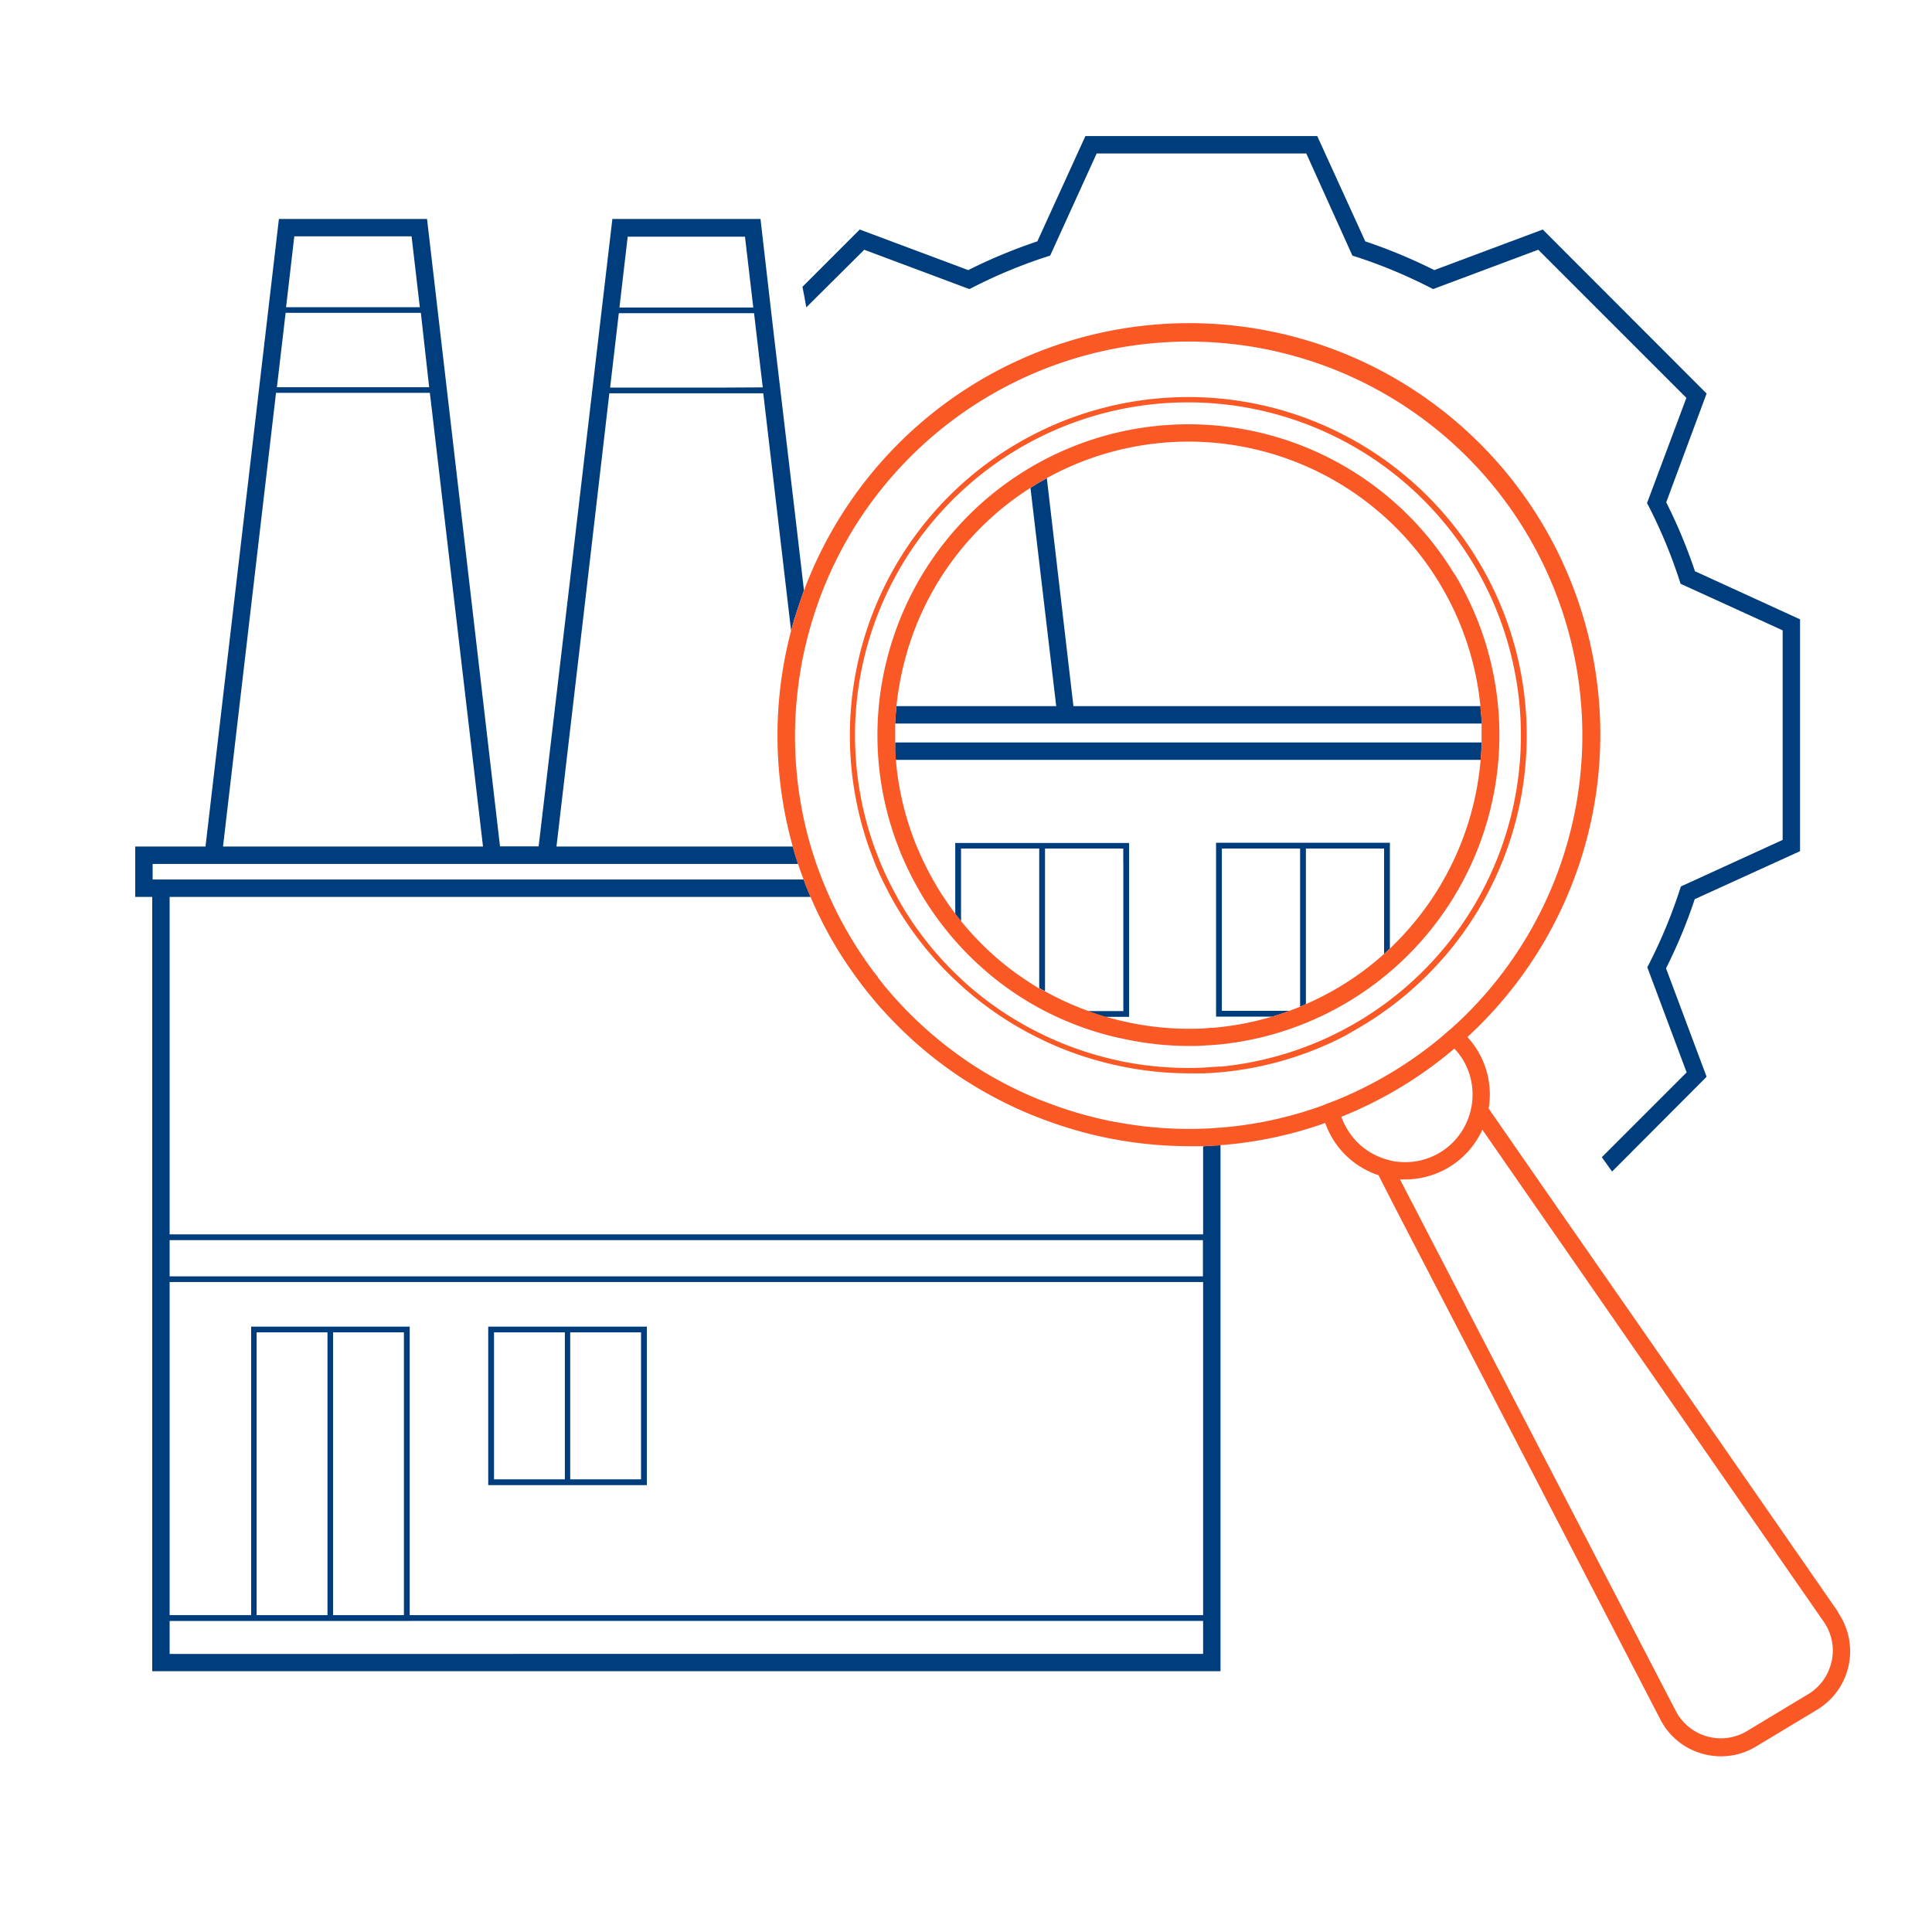 <svg id="icon_OUT" xmlns="http://www.w3.org/2000/svg" viewBox="0 0 300 300"><defs><style>.cls-1{fill:#003d7c;}.cls-2{fill:#fa5824;}</style></defs><title>LMS_kontrol</title><path class="cls-1" d="M186.82,178v13.67H26.34V139.27h99.53l-.57-1.35c-.18-.45-.34-.9-.51-1.35H23.7v-2.42H123.93c-.14-.45-.3-.9-.44-1.35s-.26-.9-.38-1.35H86.41l4.21-36,4-34.38h23.9L121,82.24l.2,1.7,1.64,14c.29-1.12.62-2.22,1-3.33s.66-2,1-2.93l-1.42-12.16-.18-1.5-3-25.39-.2-1.71-.2-1.71L118.09,34h-23l-1.2,10.22L88.64,89l-5,42.42h-6L66.31,34h-23L31.91,131.45H21v7.82h2.64V259.5H189.52V177.82c-.45,0-.9.06-1.35.09Zm0,26.5v46.3H63.62V206H39v44.79H26.34V199.07H186.82Zm-124.1,46.3h-11V206.89h11Zm-11.87,0h-11V206.89h11Zm12.77.9h123.2v5.12H26.34v-5.12H63.62Zm57-59.13h66.17v5.62H26.34v-5.62ZM63.91,36.7l1.28,11H44.42l1.28-11Zm2.73,23.43H43l1.35-11.55h21ZM42.86,61H66.75L75,131.45H34.63ZM96.74,43l.73-6.25h18.21l1.29,11H96.19Zm16.07,17.18H94.74l1.35-11.55h21l.36,3.1.2,1.71.2,1.71.59,5Z"/><path class="cls-1" d="M75.81,230.61h24.63V206H75.81Zm23.73-.9h-11V206.89h11ZM76.71,206.89h11v22.82h-11Z"/><path class="cls-1" d="M188.83,130.86v27h8.72q1.37-.4,2.7-.9H189.73V131.76h12.15v24.56l.9-.4V131.76h12.14v16.36c.31-.27.61-.54.9-.82V130.86h-27Z"/><path class="cls-1" d="M174.43,134.15V157h-5.57c.9.33,1.8.63,2.72.9h3.75v-27h-27v11c.29.38.59.77.9,1.15V131.76h12.14v21.67l.84.47.06,0V131.76h12.15v2.39Z"/><path class="cls-1" d="M139.18,109.65c0,.45-.07.9-.1,1.35s-.07.9-.09,1.35h91.08c0-.45,0-.9-.08-1.35s-.06-.9-.1-1.35H166.68l-4.13-35.41-1.28.73-.26.15-1,.64,4,33.89H139.18Z"/><path class="cls-1" d="M166,115.29H139c0,.45,0,.9,0,1.35s.07.9.1,1.35h90.82c0-.45.08-.9.1-1.35s0-.9.05-1.35H166Z"/><path class="cls-1" d="M125.2,47.73l9-8.95,16.33,6.11.53-.27a78.24,78.24,0,0,1,11.44-4.75l.57-.18,7.22-15.86h32.55L210,39.69l.57.18A78.24,78.24,0,0,1,222,44.62l.53.27,16.33-6.11,23,23-6.11,16.34.28.53a78.43,78.43,0,0,1,4.75,11.44l.18.56,15.85,7.23v32.54L261,137.65l-.18.57a78.89,78.89,0,0,1-4.75,11.44l-.28.53,6.11,16.33-13.17,13.17.8,1.12.79,1.11L265,167.2l-6.3-16.84a80,80,0,0,0,4.46-10.74l16.35-7.45v-36L263.19,88.7A80,80,0,0,0,258.73,78L265,61.11,239.56,35.64l-16.84,6.3A82.75,82.75,0,0,0,212,37.48l-7.46-16.35h-36l-7.46,16.35a82,82,0,0,0-10.73,4.46l-16.85-6.3-8.9,8.9.32,1.6Z"/><path class="cls-2" d="M285.4,250.28l-30.94-44.6L243,189.21l-.79-1.13-.78-1.13-10.27-14.81c0-.17.05-.34.07-.51.05-.4.09-.81.1-1.22a13.17,13.17,0,0,0-1.87-7.24,14.2,14.2,0,0,0-1.6-2.14q2.31-2.13,4.4-4.47A63.84,63.84,0,1,0,131.34,78.91a64.34,64.34,0,0,0-6.51,12.81c-.36,1-.7,2-1,2.93s-.68,2.21-1,3.33a63.8,63.8,0,0,0,.27,33.47c.12.45.25.9.38,1.35s.3.9.44,1.35c.27.81.56,1.62.86,2.42.17.45.33.9.51,1.35l.57,1.35a63,63,0,0,0,4,7.84c.76,1.27,1.58,2.5,2.42,3.7l.64.9q1.62,2.23,3.42,4.31c.3.35.59.7.9,1a63,63,0,0,0,12.2,10.45c.29.2.6.38.9.57a63.59,63.59,0,0,0,11,5.53l.9.34,1.64.59q1.41.48,2.85.9c.82.24,1.65.47,2.48.68a64.35,64.35,0,0,0,15.47,1.9c.72,0,1.44,0,2.16,0l1.35-.07c.45,0,.9,0,1.35-.09a63,63,0,0,0,16.24-3.44,12.9,12.9,0,0,0,1.14,2.41,13,13,0,0,0,4.94,4.74c.36.2.73.37,1.1.54s.73.29,1.1.42l2,3.93.62,1.21.63,1.21L236.06,225l21.76,42a10.49,10.49,0,0,0,6.53,5.32,10.68,10.68,0,0,0,2.9.4,10.54,10.54,0,0,0,5.44-1.53l9.48-5.71a10.6,10.6,0,0,0,3.23-15.11Zm-1,7.69a7.8,7.8,0,0,1-3.64,5.11l-9.48,5.71a7.88,7.88,0,0,1-11.07-3.12L238,222.89l-18.22-35.14-.62-1.2-.63-1.2-1.14-2.21.79,0a13.17,13.17,0,0,0,12-7.72l9.33,13.45.78,1.13.79,1.13,11.46,16.53,30.63,44.14A7.81,7.81,0,0,1,284.41,258Zm-76.13-84.55a63.67,63.67,0,0,0,17.56-10.59,10.15,10.15,0,0,1,2.7,5.49,10.49,10.49,0,0,1,.09,2.5,10.21,10.21,0,0,1-.33,1.9h0a10.81,10.81,0,0,1-.52,1.48,10.43,10.43,0,0,1-10.86,6.18c-.34,0-.69-.11-1-.18l-.49-.13a9.7,9.7,0,0,1-1.34-.47,10.28,10.28,0,0,1-4.85-4.21A10.39,10.39,0,0,1,208.28,173.42Zm-18.76,1.68c-.45,0-.9.08-1.35.1l-1.35.06a60.82,60.82,0,0,1-12.74-.89l-.9-.15c-1.11-.21-2.23-.45-3.34-.73a61.44,61.44,0,0,1-7.62-2.43l-.9-.34a60.89,60.89,0,0,1-11-5.85l-.9-.63a60.9,60.9,0,0,1-12.2-11.32c-.31-.38-.6-.77-.9-1.15l0-.06c-.24-.3-.48-.59-.71-.9-1.21-1.63-2.36-3.33-3.42-5.09a62,62,0,0,1-3.37-6.45c-.2-.45-.4-.9-.59-1.35s-.37-.9-.55-1.35l-.48-1.25-.43-1.17c-.15-.45-.29-.9-.44-1.35s-.29-.9-.42-1.35a61,61,0,0,1-2-24.53c.2-1.65.46-3.29.79-4.92.26-1.28.57-2.55.91-3.82a61.53,61.53,0,0,1,6.52-15.4,61.13,61.13,0,1,1,98.2,71.94,59.28,59.28,0,0,1-4.45,4.52c-.34.32-.7.62-1.06.92s-.7.63-1.07.93a61,61,0,0,1-7.62,5.42,61.72,61.72,0,0,1-8.36,4.21c-.43.18-.87.35-1.31.51l-1.3.51A60.3,60.3,0,0,1,189.52,175.1Z"/><path class="cls-2" d="M211.69,159.19c1-.6,2-1.24,2.9-1.89a52.55,52.55,0,1,0-79.71-25.85c.16.45.33.9.5,1.35s.34.9.52,1.35c.33.81.69,1.62,1.07,2.42.21.45.45.9.68,1.35s.46.9.7,1.35c.37.68.75,1.36,1.16,2a52.31,52.31,0,0,0,10,12c.29.27.6.53.9.78a51.72,51.72,0,0,0,11,7.2l.9.44a52.66,52.66,0,0,0,11,3.72l.9.19a52.6,52.6,0,0,0,10.55,1.07c.73,0,1.46,0,2.19,0l1.35-.07,1.35-.11a52.12,52.12,0,0,0,19.13-5.61C209.68,160.36,210.69,159.8,211.69,159.19Zm-22.17,6.41-1.35.09-1.35.09a52.25,52.25,0,0,1-12.74-1l-.9-.2a51.76,51.76,0,0,1-11-3.8l-.9-.44a51.28,51.28,0,0,1-11-7.38c-.31-.27-.6-.55-.9-.82a51.31,51.31,0,0,1-9.18-11.26c-.31-.52-.6-1-.89-1.57s-.5-.9-.73-1.35-.46-.9-.68-1.35c-.39-.8-.75-1.61-1.1-2.42-.18-.45-.36-.9-.53-1.35s-.36-.9-.52-1.35a51.7,51.7,0,1,1,53.69,34.15Z"/><path class="cls-2" d="M225.89,89.23a48.28,48.28,0,0,0-87.44,10.58c-.28.9-.54,1.81-.77,2.74a47.91,47.91,0,0,0,1.79,28.9c.17.45.34.9.53,1.35s.4.9.6,1.35c.38.81.77,1.62,1.19,2.42.24.45.49.9.74,1.35s.43.78.67,1.16c0,.07.08.13.11.19a48.46,48.46,0,0,0,9.79,11.54c.35.3.71.61,1.07.9a47.2,47.2,0,0,0,7.15,4.79l.9.48a48.56,48.56,0,0,0,10.71,4,2.27,2.27,0,0,1,.25.06l.9.19a48.62,48.62,0,0,0,10.55,1.19c.73,0,1.46,0,2.19-.06l1.35-.08,1.35-.11a48.32,48.32,0,0,0,36.37-73ZM215.82,147.3c-.29.28-.59.55-.9.82a44.17,44.17,0,0,1-6.85,5.07,45.68,45.68,0,0,1-5.29,2.73l-.9.4c-.54.22-1.09.43-1.63.63q-1.33.5-2.7.9a44.84,44.84,0,0,1-8,1.63q-.68.08-1.35.12c-.45,0-.9.08-1.35.1a45.9,45.9,0,0,1-12.74-1.19l-.5-.11-.4-.11c-.53-.14-1.07-.28-1.6-.44-.92-.27-1.82-.57-2.72-.9a45.51,45.51,0,0,1-6.58-3l-.06,0-.84-.47-.06,0c-.9-.53-1.77-1.1-2.63-1.69-.43-.29-.86-.59-1.28-.9a45.12,45.12,0,0,1-8.17-7.82c-.31-.38-.61-.77-.9-1.15-.64-.83-1.25-1.69-1.82-2.57-.3-.44-.59-.89-.86-1.35l-.15-.23c-.22-.37-.43-.75-.64-1.12-.45-.8-.88-1.61-1.28-2.42q-.33-.68-.63-1.35t-.6-1.35A45.3,45.3,0,0,1,139.11,118c0-.45-.07-.9-.1-1.35s0-.9,0-1.35c0-1,0-2,0-2.94q0-.67.09-1.35c0-.45.06-.9.1-1.35a46.31,46.31,0,0,1,1.12-6.45c.17-.66.35-1.32.54-2A45.21,45.21,0,0,1,160,75.76l1-.64.26-.15,1.28-.73a45.56,45.56,0,0,1,67.34,35.41c0,.45.07.9.1,1.35s.06.9.08,1.35c0,1,0,2,0,2.94,0,.45,0,.9-.05,1.35s-.06.9-.1,1.35a45.71,45.71,0,0,1-13.32,28.55Z"/></svg>